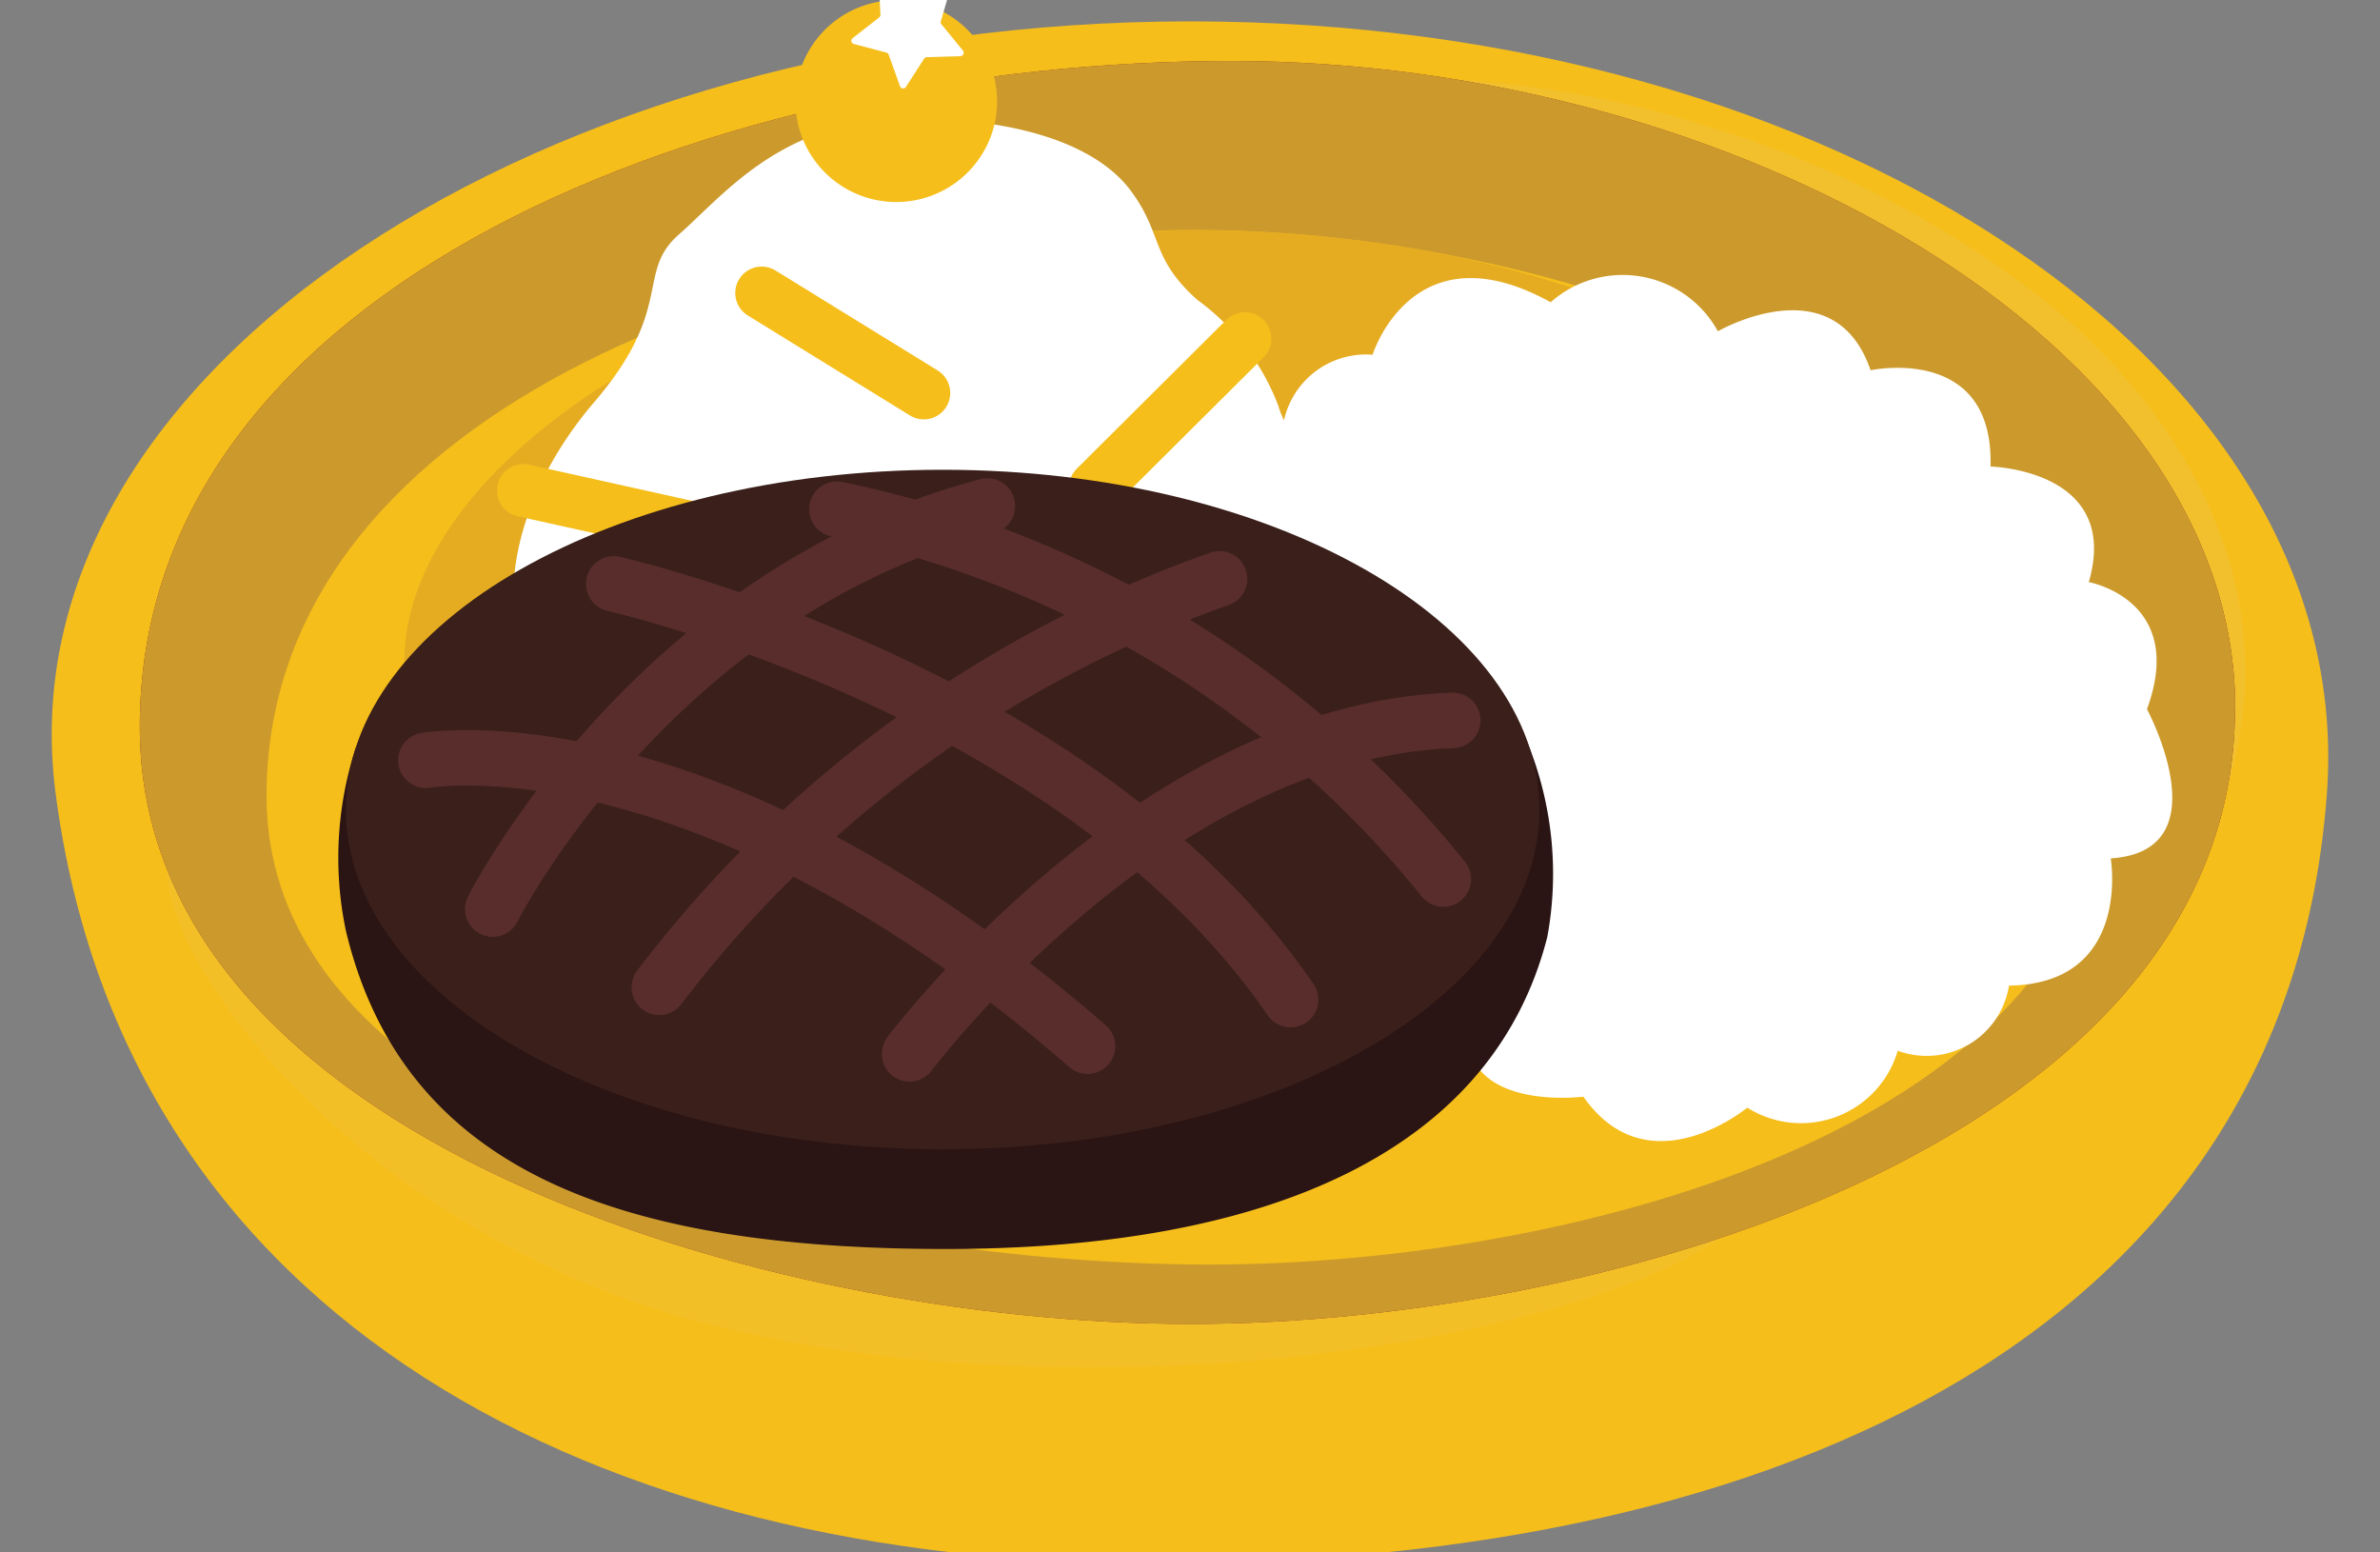 <svg xmlns="http://www.w3.org/2000/svg" xmlns:xlink="http://www.w3.org/1999/xlink" width="46" height="30" viewBox="0 0 46 30">
  <rect x="0" y="0" width="46" height="30" fill="#808080" stroke="none"/>
  <defs>
    <clipPath id="clip-path">
      <rect id="長方形_3095" data-name="長方形 3095" width="46" height="30" transform="translate(-11752 7796)" fill="none" stroke="#707070" stroke-width="1"/>
    </clipPath>
    <clipPath id="clip-path-2">
      <rect id="長方形_3046" data-name="長方形 3046" width="44" height="30.647" fill="none"/>
    </clipPath>
    <clipPath id="clip-path-4">
      <rect id="長方形_3042" data-name="長方形 3042" width="17.317" height="13.736" fill="none"/>
    </clipPath>
    <clipPath id="clip-path-5">
      <rect id="長方形_3043" data-name="長方形 3043" width="30.8" height="10.792" fill="none"/>
    </clipPath>
    <clipPath id="clip-path-6">
      <path id="パス_7183" data-name="パス 7183" d="M2.462,15.205C2.473,23.14,14.579,26.73,22.772,26.73c8.291,0,20.186-3.663,20.186-11.895,0-7.107-9.772-12.512-19.4-12.512-9.921,0-21.111,4.294-21.1,12.881" transform="translate(-2.462 -2.324)" fill="none"/>
    </clipPath>
  </defs>
  <g id="マスクグループ_5761" data-name="マスクグループ 5761" transform="translate(11752 -7796)" clip-path="url(#clip-path)">
    <g id="グループ_7009" data-name="グループ 7009" transform="translate(-11751 7795.571)" clip-path="url(#clip-path-2)">
      <g id="グループ_7004" data-name="グループ 7004" transform="translate(0 0)">
        <g id="グループ_7003" data-name="グループ 7003" clip-path="url(#clip-path-2)">
          <path id="パス_7177" data-name="パス 7177" d="M43.975,16.123c-.741,10.266-10.364,14.916-22.731,14.9-10.59-.015-19.838-4.634-21.171-14.9C-.986,7.96,9.528,1.218,22.011,1.218S44.567,7.913,43.975,16.123" transform="translate(0 -0.376)" fill="#f5be1b"/>
          <g id="グループ_6999" data-name="グループ 6999" transform="translate(25.079 1.894)" opacity="0.09">
            <g id="グループ_6998" data-name="グループ 6998">
              <g id="グループ_6997" data-name="グループ 6997" clip-path="url(#clip-path-4)">
                <path id="パス_7178" data-name="パス 7178" d="M43.114,3.69a20.569,20.569,0,0,0-6.842-.906C36.043,3.112,45.89,6.163,47.8,7.5c2.043,1.425,5.3,9.446,5.451,8.957,1.238-4.129-1.2-7.52-3.621-9.434a19.9,19.9,0,0,0-6.518-3.33" transform="translate(-36.268 -2.74)" fill="#d7d5d2"/>
              </g>
            </g>
          </g>
          <g id="グループ_7002" data-name="グループ 7002" transform="translate(2.234 16.061)" opacity="0.07">
            <g id="グループ_7001" data-name="グループ 7001">
              <g id="グループ_7000" data-name="グループ 7000" clip-path="url(#clip-path-5)">
                <path id="パス_7179" data-name="パス 7179" d="M3.231,24.408c-.012,1.987,3.923,7.118,10.442,8.772,8.092,2.053,18.9,0,20.353-2.428.485-.809-30.766-10.909-30.795-6.344" transform="translate(-3.231 -23.228)" fill="#d7d5d2"/>
              </g>
            </g>
          </g>
          <path id="パス_7180" data-name="パス 7180" d="M42.958,14.836c0,8.232-11.895,11.895-20.186,11.895-8.193,0-20.3-3.591-20.31-11.525C2.451,6.618,13.641,2.324,23.562,2.324c9.624,0,19.4,5.4,19.4,12.512" transform="translate(-0.76 -0.717)" fill="#8a2e21"/>
          <path id="パス_7181" data-name="パス 7181" d="M42.958,14.836c0,8.232-11.895,11.895-20.186,11.895-8.193,0-20.3-3.591-20.31-11.525C2.451,6.618,13.641,2.324,23.562,2.324c9.624,0,19.4,5.4,19.4,12.512" transform="translate(-0.76 -0.717)" fill="#cc9a2c"/>
        </g>
      </g>
      <g id="グループ_7006" data-name="グループ 7006" transform="translate(1.702 1.607)">
        <g id="グループ_7005" data-name="グループ 7005" clip-path="url(#clip-path-6)">
          <path id="パス_7182" data-name="パス 7182" d="M41.6,17.352c0,6.991-10.323,9.689-17.366,9.689-6.959,0-18.22-2.312-18.229-9.051C6,10.7,15.5,7.049,23.927,7.049c8.175,0,17.674,4.266,17.674,10.3" transform="translate(-3.555 -3.782)" fill="#f5be1b"/>
        </g>
      </g>
      <g id="グループ_7008" data-name="グループ 7008" transform="translate(0 0)">
        <g id="グループ_7007" data-name="グループ 7007" clip-path="url(#clip-path-2)">
          <path id="パス_7184" data-name="パス 7184" d="M39.793,15.322c0,5.042-6.8,7.966-14.969,7.966-7.769,0-14.968-2.8-14.968-7.9,0-3.988,6.6-8.336,15.258-8.336,8.269,0,14.679,3.888,14.679,8.273" transform="translate(-3.041 -2.175)" fill="#e5ac22"/>
          <path id="パス_7185" data-name="パス 7185" d="M34.129,12a1.625,1.625,0,0,1,1.658-2.162s.773-2.489,3.442-1.014a2.1,2.1,0,0,1,3.232.561s2.248-1.3,2.951.753c0,0,2.388-.514,2.318,1.861,0,0,2.529.056,1.9,2.233,0,0,1.9.343,1.124,2.455,0,0,1.475,2.744-.7,2.884,0,0,.411,2.423-1.967,2.459a1.611,1.611,0,0,1-2.15,1.258,1.948,1.948,0,0,1-2.908,1.1s-1.909,1.586-3.168-.212c0,0-2.172.28-2.242-1.18a2.157,2.157,0,0,1-1.427-2.366,2.2,2.2,0,0,1-.892-3.068s-2.318-.844-.983-2.545c0,0-2.263-1.813-.183-3.022" transform="translate(-10.258 -2.554)" fill="#fff"/>
          <path id="パス_7186" data-name="パス 7186" d="M13.311,14.653c-.807-1.232-.41-3.41,1.156-5.238s.792-2.5,1.638-3.241,1.942-2.161,4.23-2.227,3.835.506,4.485,1.362.375,1.3,1.3,2.129a4.516,4.516,0,0,1,1.57,2.054c.162.631,1.541,2.393,1.368,3.186,0,0-14.941,3.206-15.748,1.974" transform="translate(-3.981 -1.216)" fill="#fff"/>
          <path id="パス_7187" data-name="パス 7187" d="M24.668,2.841A1.95,1.95,0,1,1,23,.644a1.95,1.95,0,0,1,1.665,2.2" transform="translate(-6.413 -0.193)" fill="#f5be1b"/>
          <path id="パス_7188" data-name="パス 7188" d="M24.458,1.514l-.647.02a.066.066,0,0,0-.053.029l-.351.545a.064.064,0,0,1-.115-.013l-.219-.61a.067.067,0,0,0-.044-.04L22.4,1.279a.064.064,0,0,1-.023-.113l.512-.4a.064.064,0,0,0,.025-.055L22.881.069a.065.065,0,0,1,.1-.057l.535.364a.063.063,0,0,0,.059.006l.6-.234a.065.065,0,0,1,.085.078l-.181.622A.061.061,0,0,0,24.1.907l.409.5a.064.064,0,0,1-.048.105" transform="translate(-6.897 0)" fill="#fff"/>
          <line id="線_291" data-name="線 291" x2="3.983" y2="0.884" transform="translate(9.115 9.907)" fill="none" stroke="#f5be1b" stroke-linecap="round" stroke-linejoin="round" stroke-width="1.021"/>
          <line id="線_292" data-name="線 292" x1="2.892" y2="2.878" transform="translate(20.17 6.972)" fill="none" stroke="#f5be1b" stroke-linecap="round" stroke-linejoin="round" stroke-width="1.021"/>
          <line id="線_293" data-name="線 293" x1="3.134" y1="1.932" transform="translate(13.721 6.091)" fill="none" stroke="#f5be1b" stroke-linecap="round" stroke-linejoin="round" stroke-width="1.021"/>
          <path id="パス_7189" data-name="パス 7189" d="M31.377,23.7c-1.039,4.073-5.261,6.03-11.631,6.03s-10.49-1.543-11.59-6.151a6.858,6.858,0,0,1,.183-3.509c1.319-3.13,6.018-3.327,11.352-3.327,5.393,0,10.089.129,11.351,3.325a6.737,6.737,0,0,1,.335,3.632" transform="translate(-2.471 -5.165)" fill="#2a1414"/>
          <path id="パス_7190" data-name="パス 7190" d="M31.291,20.315c0,3.626-5.165,6.566-11.535,6.566S8.221,23.941,8.221,20.315s5.164-6.566,11.534-6.566,11.535,2.939,11.535,6.566" transform="translate(-2.536 -4.242)" fill="#3a1f1a"/>
          <path id="パス_7191" data-name="パス 7191" d="M23.976,27.2s4.677-6.243,10.5-6.445" transform="translate(-7.397 -6.405)" fill="none" stroke="#582d2b" stroke-linecap="round" stroke-linejoin="round" stroke-width="1.074"/>
          <path id="パス_7192" data-name="パス 7192" d="M16.983,24.693A23.385,23.385,0,0,1,27.811,16.8" transform="translate(-5.24 -5.185)" fill="none" stroke="#582d2b" stroke-linecap="round" stroke-linejoin="round" stroke-width="1.074"/>
          <path id="パス_7193" data-name="パス 7193" d="M12.326,22.552s3.076-6.093,9.561-7.789" transform="translate(-3.803 -4.555)" fill="none" stroke="#582d2b" stroke-linecap="round" stroke-linejoin="round" stroke-width="1.074"/>
          <path id="パス_7194" data-name="パス 7194" d="M10.457,21.847s5.335-.953,12.789,5.524" transform="translate(-3.226 -6.725)" fill="none" stroke="#582d2b" stroke-linecap="round" stroke-linejoin="round" stroke-width="1.074"/>
          <path id="パス_7195" data-name="パス 7195" d="M15.709,16.938s8.946,2.011,13.082,8.034" transform="translate(-4.847 -5.226)" fill="none" stroke="#582d2b" stroke-linecap="round" stroke-linejoin="round" stroke-width="1.074"/>
          <path id="パス_7196" data-name="パス 7196" d="M33.667,22a20.342,20.342,0,0,0-11.72-7.148" transform="translate(-6.771 -4.583)" fill="none" stroke="#582d2b" stroke-linecap="round" stroke-linejoin="round" stroke-width="1.074"/>
        </g>
      </g>
    </g>
  </g>
</svg>
